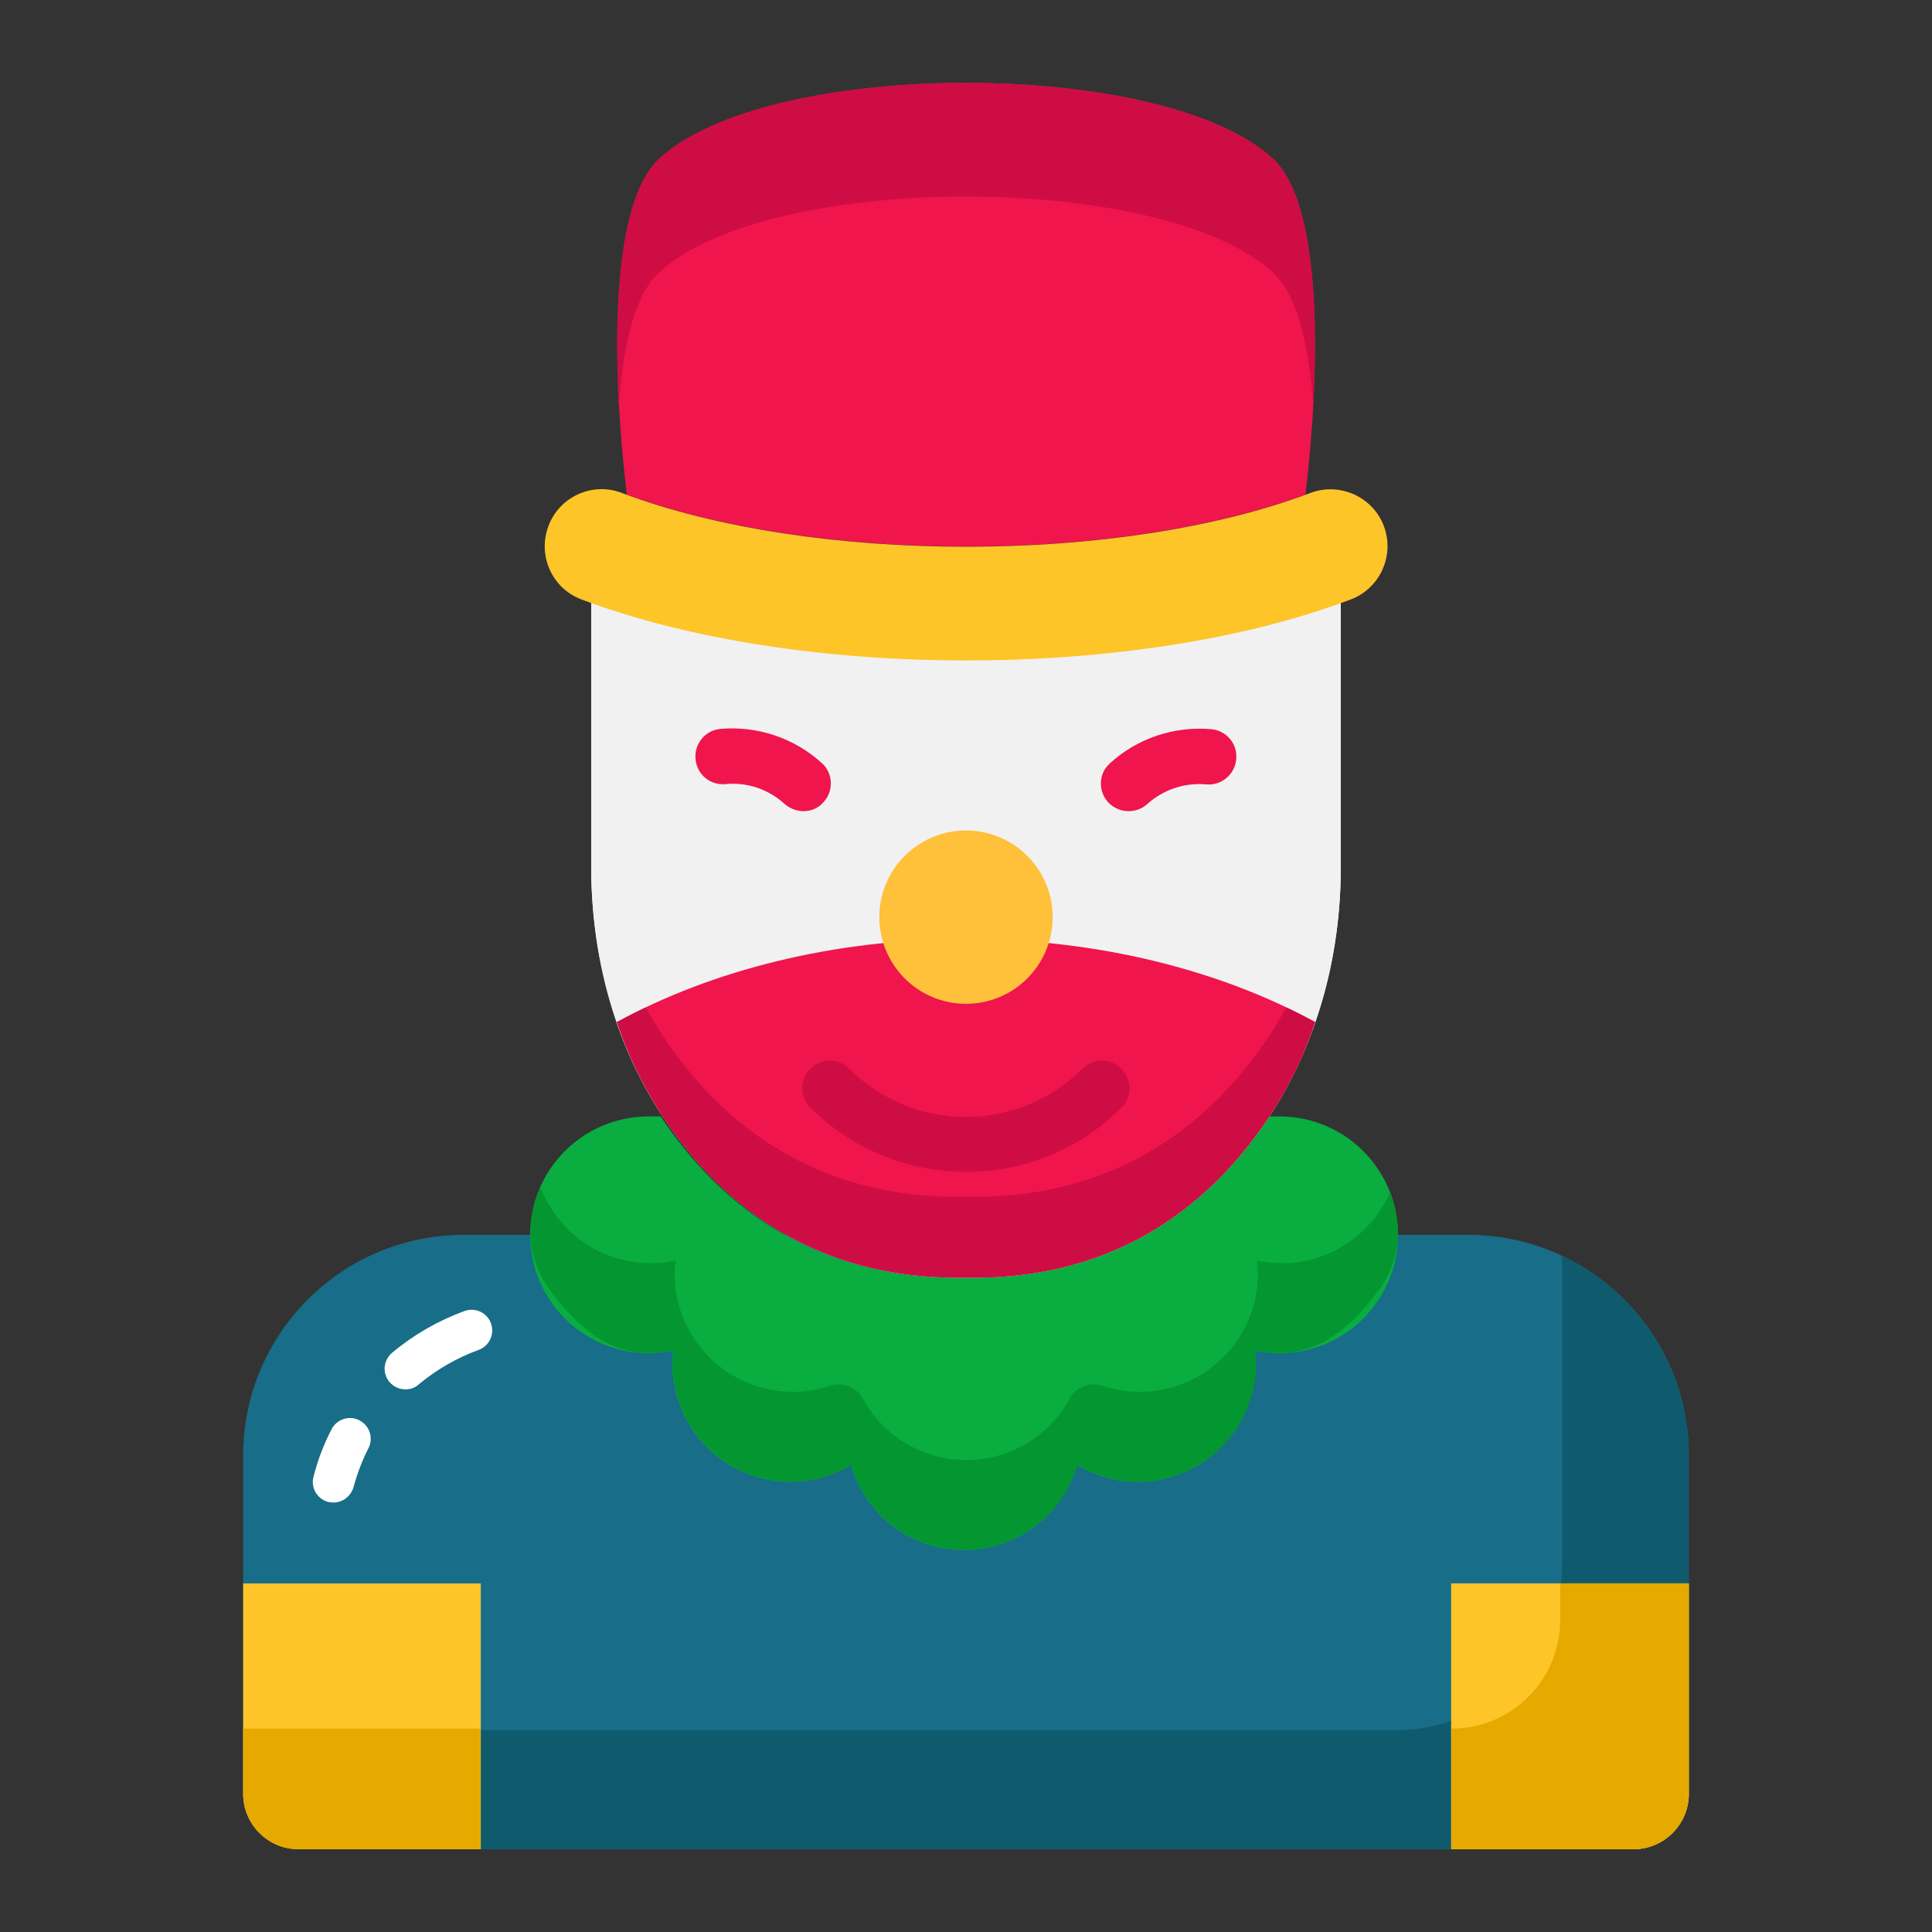 <svg id="fi_15841429" enable-background="new 0 0 70 70" viewBox="0 0 70 70" xmlns="http://www.w3.org/2000/svg"><rect x="0" y="0" width="70" height="70" fill="#333333" stroke="none"/><g><g><g><path d="m61.19 52.74v12.26c0 1.1-.9 2-2 2h-48.38c-1.1 0-2-.9-2-2v-12.26c0-4.42 3.58-8 8-8h36.38c4.42 0 8 3.58 8 8z" fill="#186d89"></path></g></g><g><g><path d="m61.18 52.33v12.67c0 1.1-.9 2-2 2h-48.37c-1.1 0-2-.9-2-2v-2.31h41.76c3.33 0 6.03-2.7 6.03-6.03v-11.16c2.6 1.23 4.43 3.8 4.58 6.83z" fill="#0f5b6d"></path></g></g><g><g><path d="m14.69 50.34c-.21 0-.43-.09-.58-.27-.27-.32-.22-.79.1-1.06.79-.66 1.67-1.16 2.62-1.51.39-.14.82.06.96.45s-.06.82-.45.96c-.79.29-1.52.71-2.17 1.25-.14.13-.31.18-.48.18z" fill="#fff"></path></g></g><g><g><path d="m12.08 54.44c-.06 0-.13-.01-.19-.02-.4-.11-.64-.52-.53-.92.15-.59.37-1.17.65-1.71.19-.37.64-.52 1.01-.33s.52.64.33 1.01c-.23.45-.41.93-.54 1.41-.1.34-.4.56-.73.56z" fill="#fff"></path></g></g><g><g><path d="m50.65 44.74c0 2.37-1.92 4.29-4.29 4.29-.31 0-.61-.04-.9-.1.01.15.04.31.04.47 0 2.37-1.92 4.29-4.29 4.29-.8 0-1.54-.23-2.18-.61-.52 1.78-2.15 3.08-4.1 3.08s-3.58-1.3-4.1-3.08c-.64.38-1.38.61-2.18.61-2.37 0-4.29-1.92-4.29-4.29 0-.16.03-.32.04-.47-.29.06-.59.1-.9.1-2.37 0-4.29-1.92-4.29-4.29s1.92-4.29 4.29-4.29h.44c1.99 3 5.38 5.94 10.99 5.84 5.61.1 9-2.84 10.99-5.84h.44c2.37 0 4.29 1.92 4.29 4.29z" fill="#09ad40"></path></g></g><g><g><path d="m50.65 44.65c.01.73-.24 1.45-.66 2.04-1.71 2.37-3.22 2.5-4.52 2.23.01.15.04.31.04.47 0 2.37-1.92 4.29-4.29 4.29-.8 0-1.54-.23-2.18-.61-.52 1.78-2.15 3.08-4.1 3.08s-3.58-1.3-4.1-3.08c-.64.38-1.38.61-2.18.61-2.37 0-4.29-1.92-4.29-4.29 0-.16.03-.32.04-.47-1.3.27-2.79.14-4.49-2.19-.46-.63-.73-1.4-.7-2.18.02-.55.15-1.06.36-1.53.62 1.61 2.17 2.75 4 2.75.31 0 .61-.04.9-.1-.01.15-.04.31-.04.47 0 2.37 1.92 4.29 4.29 4.29.47 0 .92-.08 1.34-.22.45-.15.96.04 1.19.46.72 1.33 2.13 2.23 3.75 2.23s3.03-.9 3.75-2.23c.23-.42.74-.61 1.19-.46.42.14.87.22 1.34.22 2.37 0 4.29-1.92 4.29-4.29 0-.16-.03-.32-.04-.47.29.06.59.1.9.1 1.76 0 3.27-1.06 3.93-2.58.17.45.27.94.28 1.46z" fill="#049630"></path></g></g><g><g><path d="m47.3 17.92c-6.83 2.51-17.76 2.51-24.59 0-.52-4.33-.67-10.44 1.16-12.15 3.93-3.69 18.34-3.69 22.27 0 1.83 1.71 1.68 7.82 1.16 12.15z" fill="#f0154d"></path></g></g><g><g><path d="m47.58 14.66c-.15-2.14-.57-3.95-1.44-4.77-3.94-3.69-18.34-3.69-22.28 0-.88.83-1.3 2.67-1.44 4.85-.2-3.71.03-7.64 1.44-8.97 3.94-3.69 18.34-3.69 22.28 0 1.4 1.32 1.64 5.2 1.44 8.89z" fill="#ce0d44"></path></g></g><g><g><path d="m48.58 21.15v10.25c0 3.16-.81 6.31-2.53 8.96-1.98 3.03-5.37 6.04-11.05 5.93-5.68.11-9.07-2.89-11.05-5.93-1.73-2.65-2.53-5.8-2.53-8.96v-10.25z" fill="#f1f1f2"></path></g></g><g><g><path d="m48.58 21.14v10.25c0 1.92-.29 3.84-.93 5.64-.38 1.16-.92 2.28-1.6 3.33-1.98 3.03-5.37 6.03-11.05 5.93-5.67.1-9.07-2.9-11.05-5.93-.67-1.05-1.21-2.16-1.6-3.33-.63-1.8-.93-3.72-.93-5.64v-10.25z" fill="#f1f1f2"></path></g></g><g><g><path d="m47.65 37.03c-.38 1.16-.92 2.28-1.6 3.33-1.98 3.03-5.37 6.03-11.05 5.93-5.67.1-9.07-2.9-11.05-5.93-.67-1.05-1.21-2.16-1.6-3.33 3.45-1.88 7.86-3.01 12.65-3.01s9.2 1.13 12.65 3.01z" fill="#f0154d"></path></g></g><g><g><path d="m47.65 37.03c-.38 1.17-.92 2.28-1.6 3.33-1.98 3.04-5.38 6.04-11.05 5.93-5.68.11-9.07-2.89-11.05-5.93-.67-1.05-1.21-2.16-1.6-3.33.34-.18.69-.36 1.05-.53.17.32.36.63.55.93 1.98 3.04 5.37 6.04 11.05 5.93 5.67.11 9.07-2.89 11.05-5.93.2-.3.38-.61.55-.93.36.17.71.35 1.05.53z" fill="#ce0d44"></path></g></g><g><g><path d="m35 42.46c-2.04 0-4.08-.78-5.64-2.33-.39-.39-.39-1.02 0-1.41s1.02-.39 1.41 0c2.33 2.33 6.12 2.33 8.45 0 .39-.39 1.02-.39 1.41 0s.39 1.02 0 1.41c-1.55 1.56-3.59 2.33-5.63 2.33z" fill="#ce0d44"></path></g></g><g><g><g><path d="m29.11 29.39c-.24 0-.48-.09-.68-.26-.58-.53-1.36-.8-2.14-.72-.56.05-1.04-.35-1.09-.91-.05-.55.35-1.04.9-1.09 1.34-.12 2.68.33 3.68 1.24.41.37.43 1.01.06 1.41-.19.23-.46.33-.73.33z" fill="#f0154d"></path></g></g><g><g><path d="m40.89 29.39c-.27 0-.54-.11-.74-.32-.37-.41-.35-1.04.06-1.41.99-.91 2.34-1.36 3.68-1.24.55.05.96.54.9 1.09-.05.55-.53.96-1.09.91-.78-.07-1.56.19-2.14.72-.19.17-.43.25-.67.25z" fill="#f0154d"></path></g></g></g><g><g><circle cx="35" cy="33.23" fill="#ffc03a" r="3.14"></circle></g></g><g><g><g><path d="m35 23.93c-5.01 0-10.03-.74-13.93-2.21-1.07-.4-1.6-1.59-1.2-2.66s1.6-1.61 2.66-1.2c6.88 2.6 18.08 2.6 24.95 0 1.06-.4 2.26.14 2.66 1.2.4 1.07-.14 2.26-1.2 2.66-3.91 1.48-8.93 2.21-13.94 2.21z" fill="#fdc528"></path></g></g></g><g><g><g><path d="m52.58 67v-9.63h8.61v7.63c0 1.1-.9 2-2 2z" fill="#fdc528"></path></g></g></g><g><g><g><path d="m61.18 57.37v7.63c0 1.1-.9 2-2 2h-6.6v-9.63z" fill="#fdc528"></path></g></g></g><g><g><g><path d="m8.81 65v-7.63h8.61v9.63h-6.61c-1.1 0-2-.9-2-2z" fill="#fdc528"></path></g></g></g><g><g><path d="m56.53 57.37v1.32c0 2.18-1.76 3.94-3.94 3.94v4.37h6.6c1.1 0 2-.9 2-2v-7.63z" fill="#e5a900"></path></g></g><g><g><g><path d="m17.41 62.63v4.37h-6.6c-1.1 0-2-.9-2-2v-2.37z" fill="#e5a900"></path></g></g></g></g></svg>